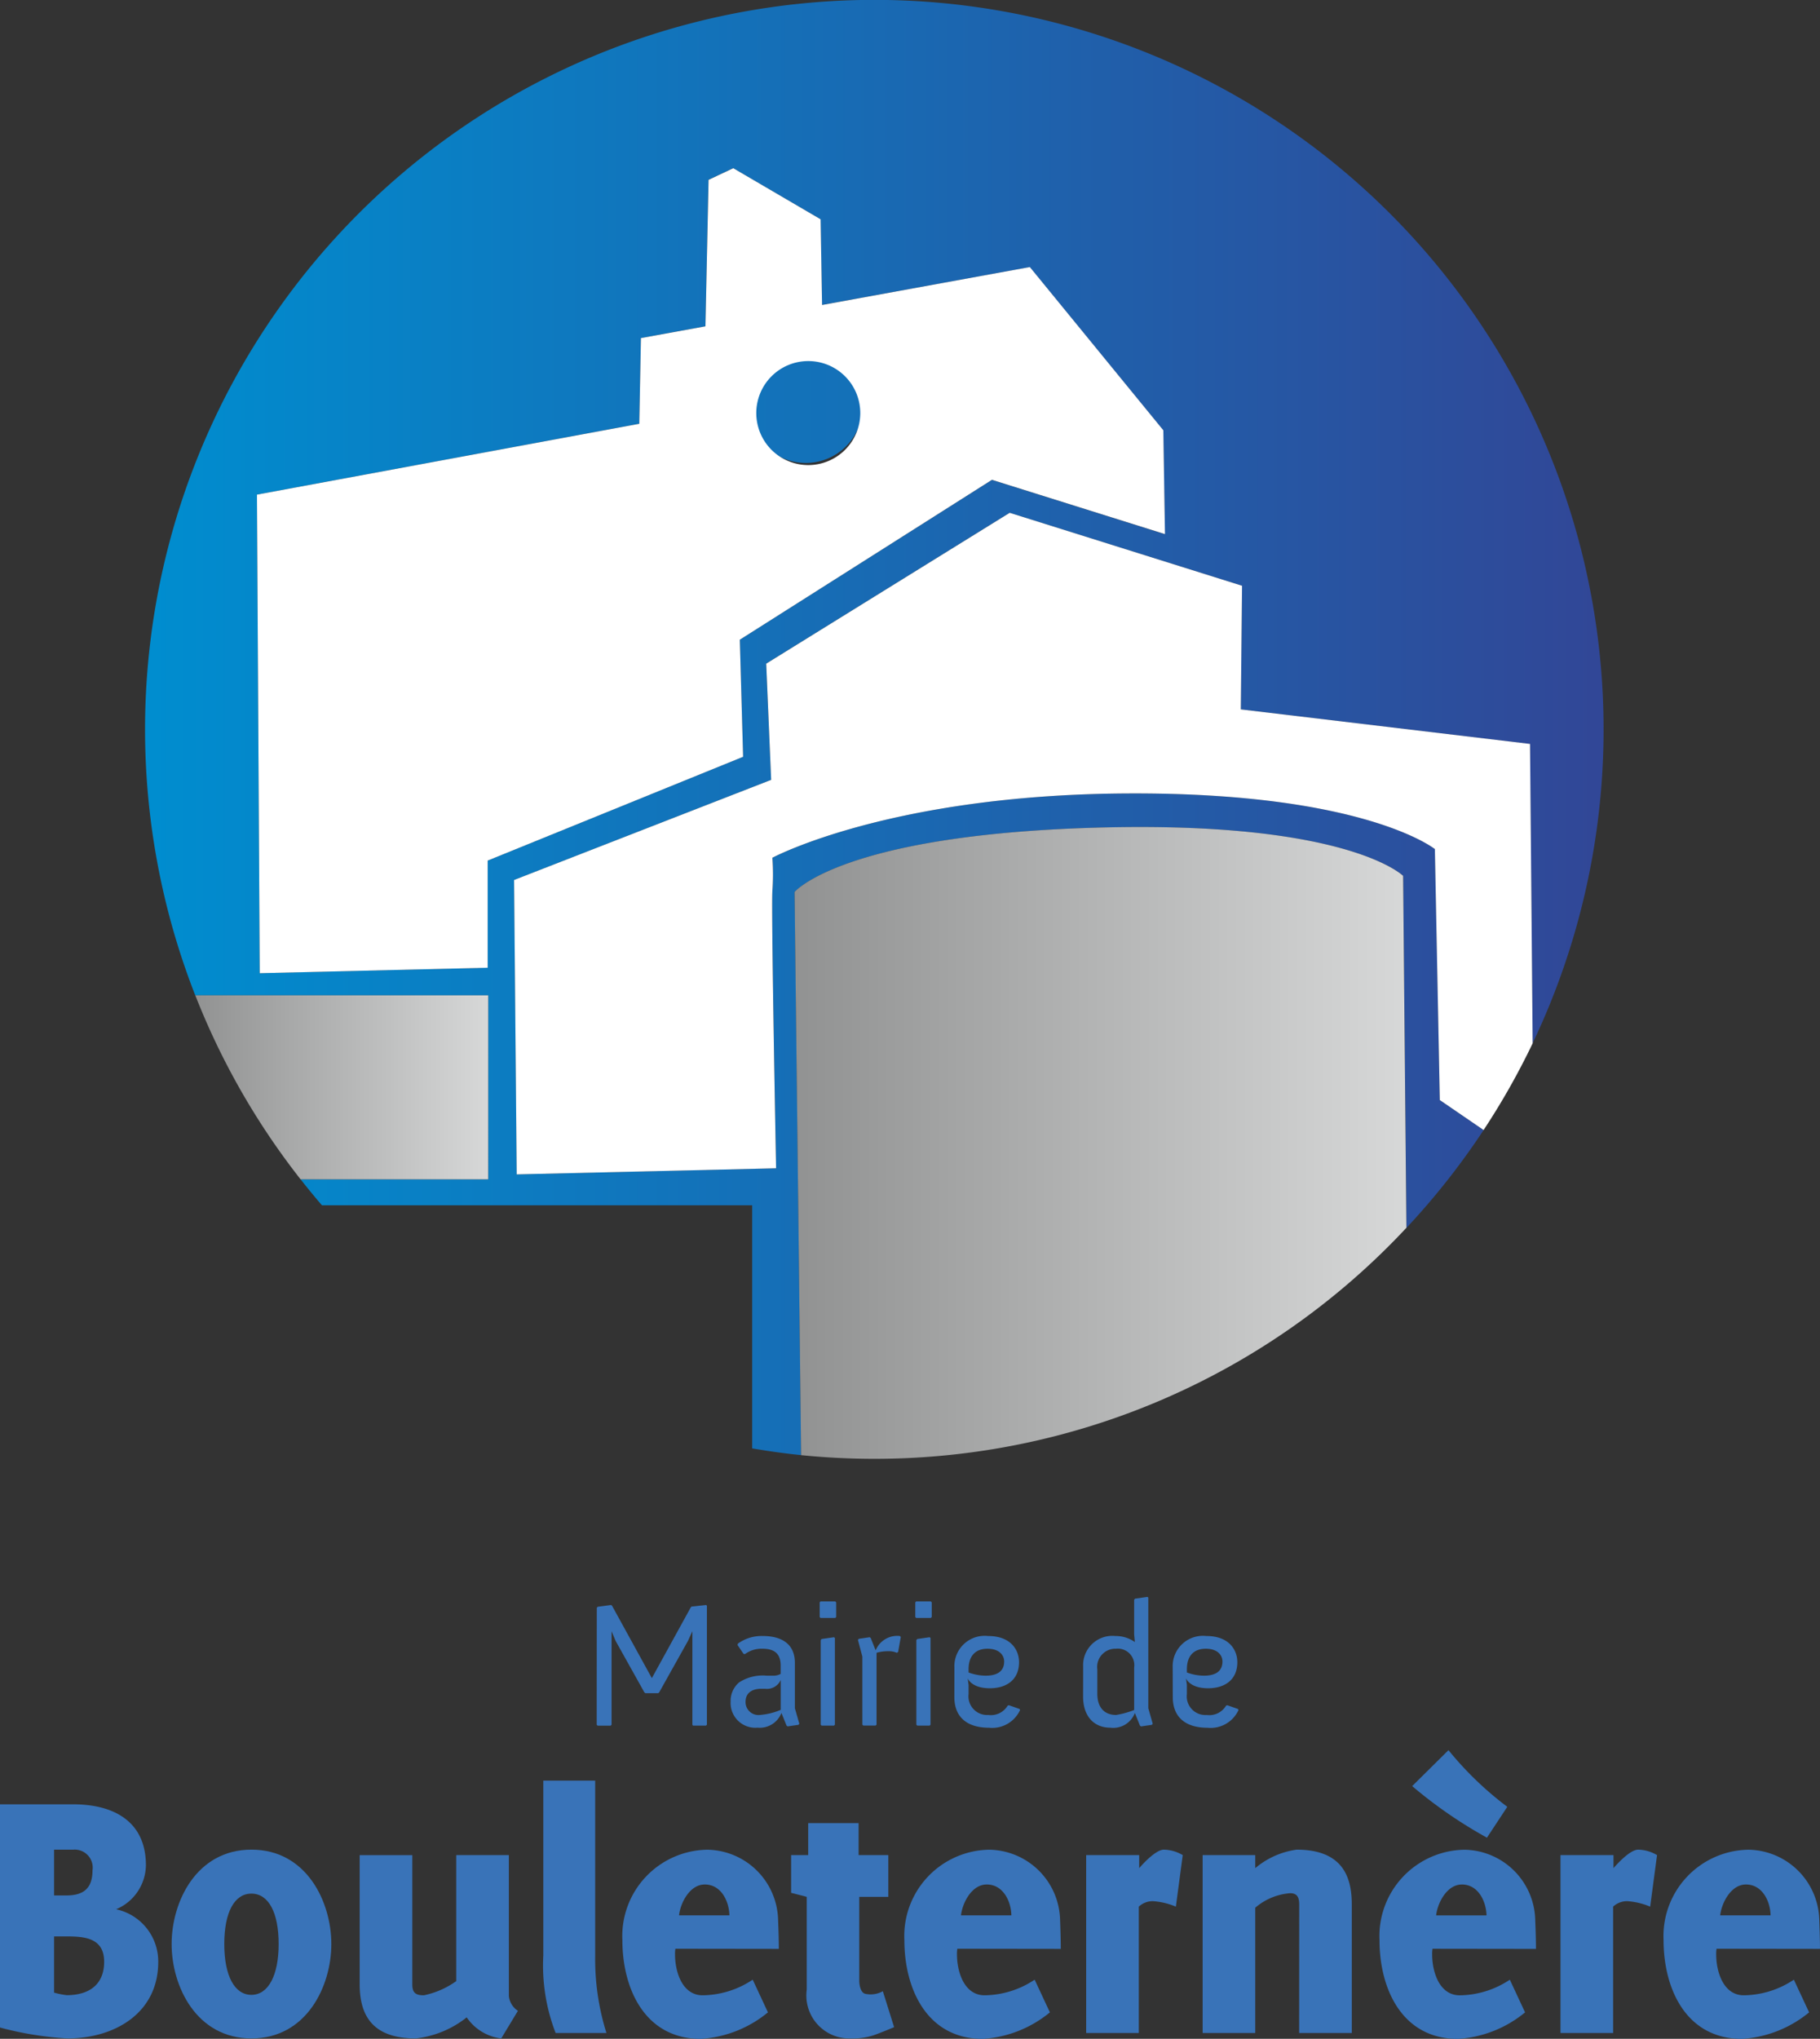 <svg xmlns="http://www.w3.org/2000/svg" xmlns:xlink="http://www.w3.org/1999/xlink" width="93.889" height="105.145" viewBox="0 0 93.889 105.145">
  <rect x="0" y="0" width="93.889" height="105.145" fill="#333333" stroke="none"/>
  <defs>
    <linearGradient id="linear-gradient" x1="-9.995" y1="0.5" x2="16.821" y2="0.5" gradientUnits="objectBoundingBox">
      <stop offset="0" stop-color="#008dcf"/>
      <stop offset="1" stop-color="#314797"/>
    </linearGradient>
    <linearGradient id="linear-gradient-2" x1="0" y1="0.5" x2="1" y2="0.5" xlink:href="#linear-gradient"/>
    <linearGradient id="linear-gradient-3" y1="0.5" x2="1" y2="0.5" gradientUnits="objectBoundingBox">
      <stop offset="0" stop-color="#919292"/>
      <stop offset="1" stop-color="#d7d8d8"/>
    </linearGradient>
  </defs>
  <g id="Logo" transform="translate(-38.794 -26.481)">
    <g id="Groupe_1" data-name="Groupe 1" transform="translate(38.794 116.741)">
      <path id="Tracé_1" data-name="Tracé 1" d="M42.276,194.773a17.075,17.075,0,0,1-3.482-.562V182.7h3.781c2.06,0,3.746.862,3.746,3.146a2.5,2.5,0,0,1-1.536,2.266,2.753,2.753,0,0,1,2.172,2.715C46.957,193.481,44.692,194.773,42.276,194.773Zm.3-9.736h-.992V187.4H42.2c.786,0,1.366-.263,1.366-1.293A.93.93,0,0,0,42.575,185.037Zm-.373,4.475h-.619v2.9a4.136,4.136,0,0,0,.655.13c1.125,0,1.928-.524,1.928-1.722C44.166,189.568,43.119,189.512,42.2,189.512Z" transform="translate(-38.794 -179.907)" fill="#3973b8"/>
      <path id="Tracé_2" data-name="Tracé 2" d="M53.659,191.494c0-2.172,1.273-4.868,4.119-4.868s4.12,2.7,4.12,4.868-1.273,4.868-4.12,4.868S53.659,193.666,53.659,191.494Zm2.716,0c0,1.629.524,2.621,1.4,2.621s1.405-1.012,1.405-2.621c0-1.63-.524-2.6-1.405-2.6S56.375,189.865,56.375,191.494Z" transform="translate(-44.805 -181.496)" fill="#3973b8"/>
      <path id="Tracé_3" data-name="Tracé 3" d="M75.464,195.466a5.14,5.14,0,0,1-2.621,1.086c-2.077,0-2.9-1.011-2.9-2.79V187.1h2.715v6.665c0,.45.186.562.6.562a4.4,4.4,0,0,0,1.666-.73v-6.5h2.714v7.265a1.038,1.038,0,0,0,.468.767l-.861,1.423A2.516,2.516,0,0,1,75.464,195.466Z" transform="translate(-51.388 -181.686)" fill="#3973b8"/>
      <path id="Tracé_4" data-name="Tracé 4" d="M85.847,189.678v-9.025h2.677v9.025a12.726,12.726,0,0,0,.58,3.988H86.483A9.651,9.651,0,0,1,85.847,189.678Z" transform="translate(-57.82 -179.081)" fill="#3973b8"/>
      <path id="Tracé_5" data-name="Tracé 5" d="M95.431,191.737a1.585,1.585,0,0,0-.019.3c0,.861.356,2.1,1.422,2.1a4.725,4.725,0,0,0,2.585-.805l.786,1.686a6.024,6.024,0,0,1-3.464,1.367c-2.884,0-4.045-2.585-4.045-5.093a4.453,4.453,0,0,1,4.382-4.662,3.709,3.709,0,0,1,3.651,3.614c.019.505.038.992.038,1.5Zm1.515-3.314c-.767,0-1.254.936-1.328,1.592h2.6C98.2,189.284,97.79,188.423,96.947,188.423Z" transform="translate(-60.589 -181.496)" fill="#3973b8"/>
      <path id="Tracé_6" data-name="Tracé 6" d="M110.364,195.434a2.214,2.214,0,0,1-2.248-2.509v-4.793l-.805-.206v-1.947h.881v-1.648h2.6v1.648h1.534v2.153h-1.5v4.343c0,.113.036.581.3.656a1.3,1.3,0,0,0,.917-.131l.581,1.854s-.805.337-1.1.431A3.516,3.516,0,0,1,110.364,195.434Z" transform="translate(-66.499 -180.568)" fill="#3973b8"/>
      <path id="Tracé_7" data-name="Tracé 7" d="M119.852,191.737a1.586,1.586,0,0,0-.019.3c0,.861.356,2.1,1.424,2.1a4.726,4.726,0,0,0,2.583-.805l.786,1.686a6.021,6.021,0,0,1-3.462,1.367c-2.884,0-4.045-2.585-4.045-5.093a4.451,4.451,0,0,1,4.382-4.662,3.711,3.711,0,0,1,3.651,3.614c.017.505.036.992.036,1.5Zm1.517-3.314c-.769,0-1.254.936-1.33,1.592h2.6C122.624,189.284,122.211,188.423,121.37,188.423Z" transform="translate(-70.465 -181.496)" fill="#3973b8"/>
      <path id="Tracé_8" data-name="Tracé 8" d="M136.311,189.284a1.049,1.049,0,0,0-.731.281v6.516h-2.715v-9.174H135.6v.674s.8-.954,1.273-.954a1.974,1.974,0,0,1,.973.281l-.354,2.658A3.675,3.675,0,0,0,136.311,189.284Z" transform="translate(-76.832 -181.496)" fill="#3973b8"/>
      <path id="Tracé_9" data-name="Tracé 9" d="M147.935,189.453c0-.374-.112-.58-.468-.58a3.125,3.125,0,0,0-1.8.748v6.46h-2.714v-9.174h2.714v.674a4.186,4.186,0,0,1,2.134-.954c2.415,0,2.846,1.46,2.846,2.827v6.628h-2.715Z" transform="translate(-80.912 -181.496)" fill="#3973b8"/>
      <path id="Tracé_10" data-name="Tracé 10" d="M161,188.255a1.59,1.59,0,0,0-.019.3c0,.861.356,2.1,1.422,2.1a4.725,4.725,0,0,0,2.585-.805l.786,1.686a6.024,6.024,0,0,1-3.464,1.367c-2.884,0-4.045-2.585-4.045-5.093a4.453,4.453,0,0,1,4.382-4.662,3.709,3.709,0,0,1,3.651,3.614c.019.505.038.992.038,1.5Zm2.808-5.729a23.489,23.489,0,0,1-3.857-2.66l1.872-1.853a17.271,17.271,0,0,0,3.034,2.921Zm-1.293,2.415c-.767,0-1.254.936-1.329,1.592h2.6C163.765,185.8,163.354,184.94,162.511,184.94Z" transform="translate(-87.1 -178.013)" fill="#3973b8"/>
      <path id="Tracé_11" data-name="Tracé 11" d="M177.391,189.284a1.048,1.048,0,0,0-.731.281v6.516h-2.715v-9.174h2.734v.674s.8-.954,1.273-.954a1.974,1.974,0,0,1,.973.281l-.354,2.658A3.675,3.675,0,0,0,177.391,189.284Z" transform="translate(-93.443 -181.496)" fill="#3973b8"/>
      <path id="Tracé_12" data-name="Tracé 12" d="M185.605,191.737a1.587,1.587,0,0,0-.019.3c0,.861.356,2.1,1.424,2.1a4.724,4.724,0,0,0,2.583-.805l.786,1.686a6.022,6.022,0,0,1-3.463,1.367c-2.884,0-4.045-2.585-4.045-5.093a4.452,4.452,0,0,1,4.382-4.662,3.712,3.712,0,0,1,3.651,3.614c.017.505.036.992.036,1.5Zm1.517-3.314c-.769,0-1.254.936-1.331,1.592h2.6C188.377,189.284,187.964,188.423,187.122,188.423Z" transform="translate(-97.052 -181.496)" fill="#3973b8"/>
    </g>
    <g id="Groupe_2" data-name="Groupe 2" transform="translate(69.581 108.834)">
      <path id="Tracé_13" data-name="Tracé 13" d="M90.48,165.59l.046-.055.685-.092.055.037,2.054,3.735,2-3.635.045-.055.749-.082.046.037v6.138l-.046.046h-.675l-.028-.046v-4.823l-.228.5L93.7,169.946l-.055.046h-.658l-.055-.046-1.48-2.649-.21-.5v4.823l-.046.046h-.675l-.046-.046Z" transform="translate(-90.48 -165.023)" fill="#3973b8"/>
      <path id="Tracé_14" data-name="Tracé 14" d="M102.509,170.52a2.236,2.236,0,0,1,1.424-.347h.32a.758.758,0,0,0,.4-.092v-.429c0-.7-.429-.868-.941-.868a1.44,1.44,0,0,0-.9.275l-.073-.01-.311-.456.018-.073a2.085,2.085,0,0,1,1.279-.393c.932,0,1.661.374,1.661,1.388v2.338l.229.8-.046.055-.557.081-.054-.036-.265-.657a1.2,1.2,0,0,1-1.233.758,1.274,1.274,0,0,1-1.388-1.343A1.239,1.239,0,0,1,102.509,170.52Zm1.069,1.68a3.465,3.465,0,0,0,1.078-.264v-1.543a.774.774,0,0,1-.8.456h-.22c-.32,0-.795.119-.795.675A.666.666,0,0,0,103.578,172.2Z" transform="translate(-95.167 -166.108)" fill="#3973b8"/>
      <path id="Tracé_15" data-name="Tracé 15" d="M109.784,165.941v-.759l.045-.046h.759l.046.046v.759l-.046.045h-.759Zm.054,1.187.046-.055.639-.091.046.036v4.476l-.046.046h-.639l-.046-.046Z" transform="translate(-98.286 -164.899)" fill="#3973b8"/>
      <path id="Tracé_16" data-name="Tracé 16" d="M113.323,169.186l-.228-.858.045-.055.558-.082.055.036.256.639a1.205,1.205,0,0,1,1.251-.739l.046.054-.137.767-.064.046a1.059,1.059,0,0,0-.475-.082,2.053,2.053,0,0,0-.575.082V172.7l-.046.046h-.639l-.046-.046Z" transform="translate(-99.624 -166.108)" fill="#3973b8"/>
      <path id="Tracé_17" data-name="Tracé 17" d="M118.063,165.941v-.759l.045-.046h.758l.046.046v.759l-.046.045h-.758Zm.055,1.187.046-.055.639-.091.046.036v4.476l-.046.046h-.639l-.046-.046Z" transform="translate(-101.633 -164.899)" fill="#3973b8"/>
      <path id="Tracé_18" data-name="Tracé 18" d="M121.451,169.744a1.563,1.563,0,0,1,1.735-1.617c1.169,0,1.6.712,1.6,1.352,0,.9-.639,1.343-1.507,1.343-.9,0-1.114-.447-1.142-.511l.046.338v.474A.962.962,0,0,0,123.2,172.2a1.006,1.006,0,0,0,1-.484l.064-.018.548.192.027.055a1.579,1.579,0,0,1-1.6.913c-1.123,0-1.79-.538-1.79-1.58Zm1.617.429c.5,0,.95-.164.95-.731,0-.319-.247-.658-.858-.658s-.977.357-.977,1.06v.164A2.543,2.543,0,0,0,123.068,170.173Z" transform="translate(-103.003 -166.108)" fill="#3973b8"/>
      <path id="Tracé_19" data-name="Tracé 19" d="M132.6,168.337a1.509,1.509,0,0,1,1.662-1.58,1.722,1.722,0,0,1,1.005.311l-.037-.4v-1.781l.046-.055.639-.092.046.036v5.708l.228.8-.046.055-.556.081-.055-.036-.264-.657a1.192,1.192,0,0,1-1.271.758c-.812,0-1.4-.557-1.4-1.607Zm1.7,2.493a4.622,4.622,0,0,0,.931-.256v-2.192a.853.853,0,0,0-.941-.969.94.94,0,0,0-.959,1.069v1.243C133.329,170.528,133.776,170.83,134.3,170.83Z" transform="translate(-107.51 -164.738)" fill="#3973b8"/>
      <path id="Tracé_20" data-name="Tracé 20" d="M140.356,169.744a1.563,1.563,0,0,1,1.735-1.617c1.169,0,1.6.712,1.6,1.352,0,.9-.639,1.343-1.507,1.343-.9,0-1.114-.447-1.142-.511l.046.338v.474a.962.962,0,0,0,1.023,1.078,1.007,1.007,0,0,0,1-.484l.064-.018.549.192.027.055a1.58,1.58,0,0,1-1.6.913c-1.123,0-1.79-.538-1.79-1.58Zm1.617.429c.5,0,.95-.164.95-.731,0-.319-.247-.658-.858-.658s-.977.357-.977,1.06v.164A2.543,2.543,0,0,0,141.973,170.173Z" transform="translate(-110.647 -166.108)" fill="#3973b8"/>
    </g>
    <path id="Tracé_21" data-name="Tracé 21" d="M106.855,56.7a2.94,2.94,0,1,0,2.826,2.938A2.883,2.883,0,0,0,106.855,56.7Z" transform="translate(-26.378 -12.221)" fill="url(#linear-gradient)"/>
    <path id="Tracé_22" data-name="Tracé 22" d="M118.151,83.213,117.9,70.27s-3.635-2.933-15.876-2.869-18.3,3.316-18.3,3.316a11.951,11.951,0,0,1,0,1.721c-.064,1.083.192,14.294.192,14.294l-13.382.315L70.4,71.864,83.657,66.7,83.4,60.706l12.56-7.779,11.987,3.762-.064,6.376,14.92,1.785.136,15.436a37.621,37.621,0,1,0-68.991-2.475H69.063V87.3h-9.68q.536.684,1.1,1.34H82.679v12.538c.834.141,1.676.262,2.528.347L84.87,72.483s2.442-2.933,15.488-3.315,15.906,2.486,15.906,2.486l.17,18.149a37.788,37.788,0,0,0,3.978-5.043ZM69.033,70.863v5.526l-11.759.282L57.131,51.99l19.723-3.655.085-4.42,3.328-.607.157-7.555,1.275-.6,4.505,2.635.075,4.419L97,40.258l6.886,8.417.085,5.355-8.926-2.8L82.04,59.472l.17,6.036Z" transform="translate(-5.082 0)" fill="url(#linear-gradient-2)"/>
    <path id="Tracé_23" data-name="Tracé 23" d="M70.821,112.657H55.709a37.544,37.544,0,0,0,5.431,9.49h9.68Z" transform="translate(-6.84 -34.845)" fill="url(#linear-gradient-3)"/>
    <path id="Tracé_24" data-name="Tracé 24" d="M66.678,130.84a37.325,37.325,0,0,0,22.194,12.538V130.84Z" transform="translate(-11.275 -42.198)" fill="url(#linear-gradient-2)"/>
    <path id="Tracé_25" data-name="Tracé 25" d="M85.957,65.362l13.007-8.246,8.926,2.8-.085-5.355-6.886-8.417L90.2,48.1l-.075-4.419-4.505-2.635-1.275.6L84.184,49.2l-3.328.607-.085,4.42L61.048,57.88l.143,24.681,11.759-.282V76.753L86.127,71.4Zm3.532-9.006a2.682,2.682,0,1,1,2.682-2.682A2.682,2.682,0,0,1,89.489,56.356Z" transform="translate(-8.998 -5.89)" fill="#fff"/>
    <path id="Tracé_26" data-name="Tracé 26" d="M120.807,81.019l.064-6.376-11.987-3.762L96.324,78.66l.255,5.993L83.317,89.817,83.452,105l13.382-.315s-.256-13.21-.192-14.294a11.952,11.952,0,0,0,0-1.721s6.057-3.252,18.3-3.316,15.876,2.869,15.876,2.869l.255,12.943,2.259,1.546a37.575,37.575,0,0,0,2.531-4.473L135.727,82.8Z" transform="translate(-18.003 -17.953)" fill="#fff"/>
    <path id="Tracé_27" data-name="Tracé 27" d="M123.1,98.121c-13.046.382-15.488,3.315-15.488,3.315l.338,29.045c1.241.123,2.5.188,3.772.188a37.505,37.505,0,0,0,27.453-11.914l-.17-18.149S136.15,97.739,123.1,98.121Z" transform="translate(-27.828 -28.954)" fill="url(#linear-gradient-3)"/>
  </g>
</svg>
